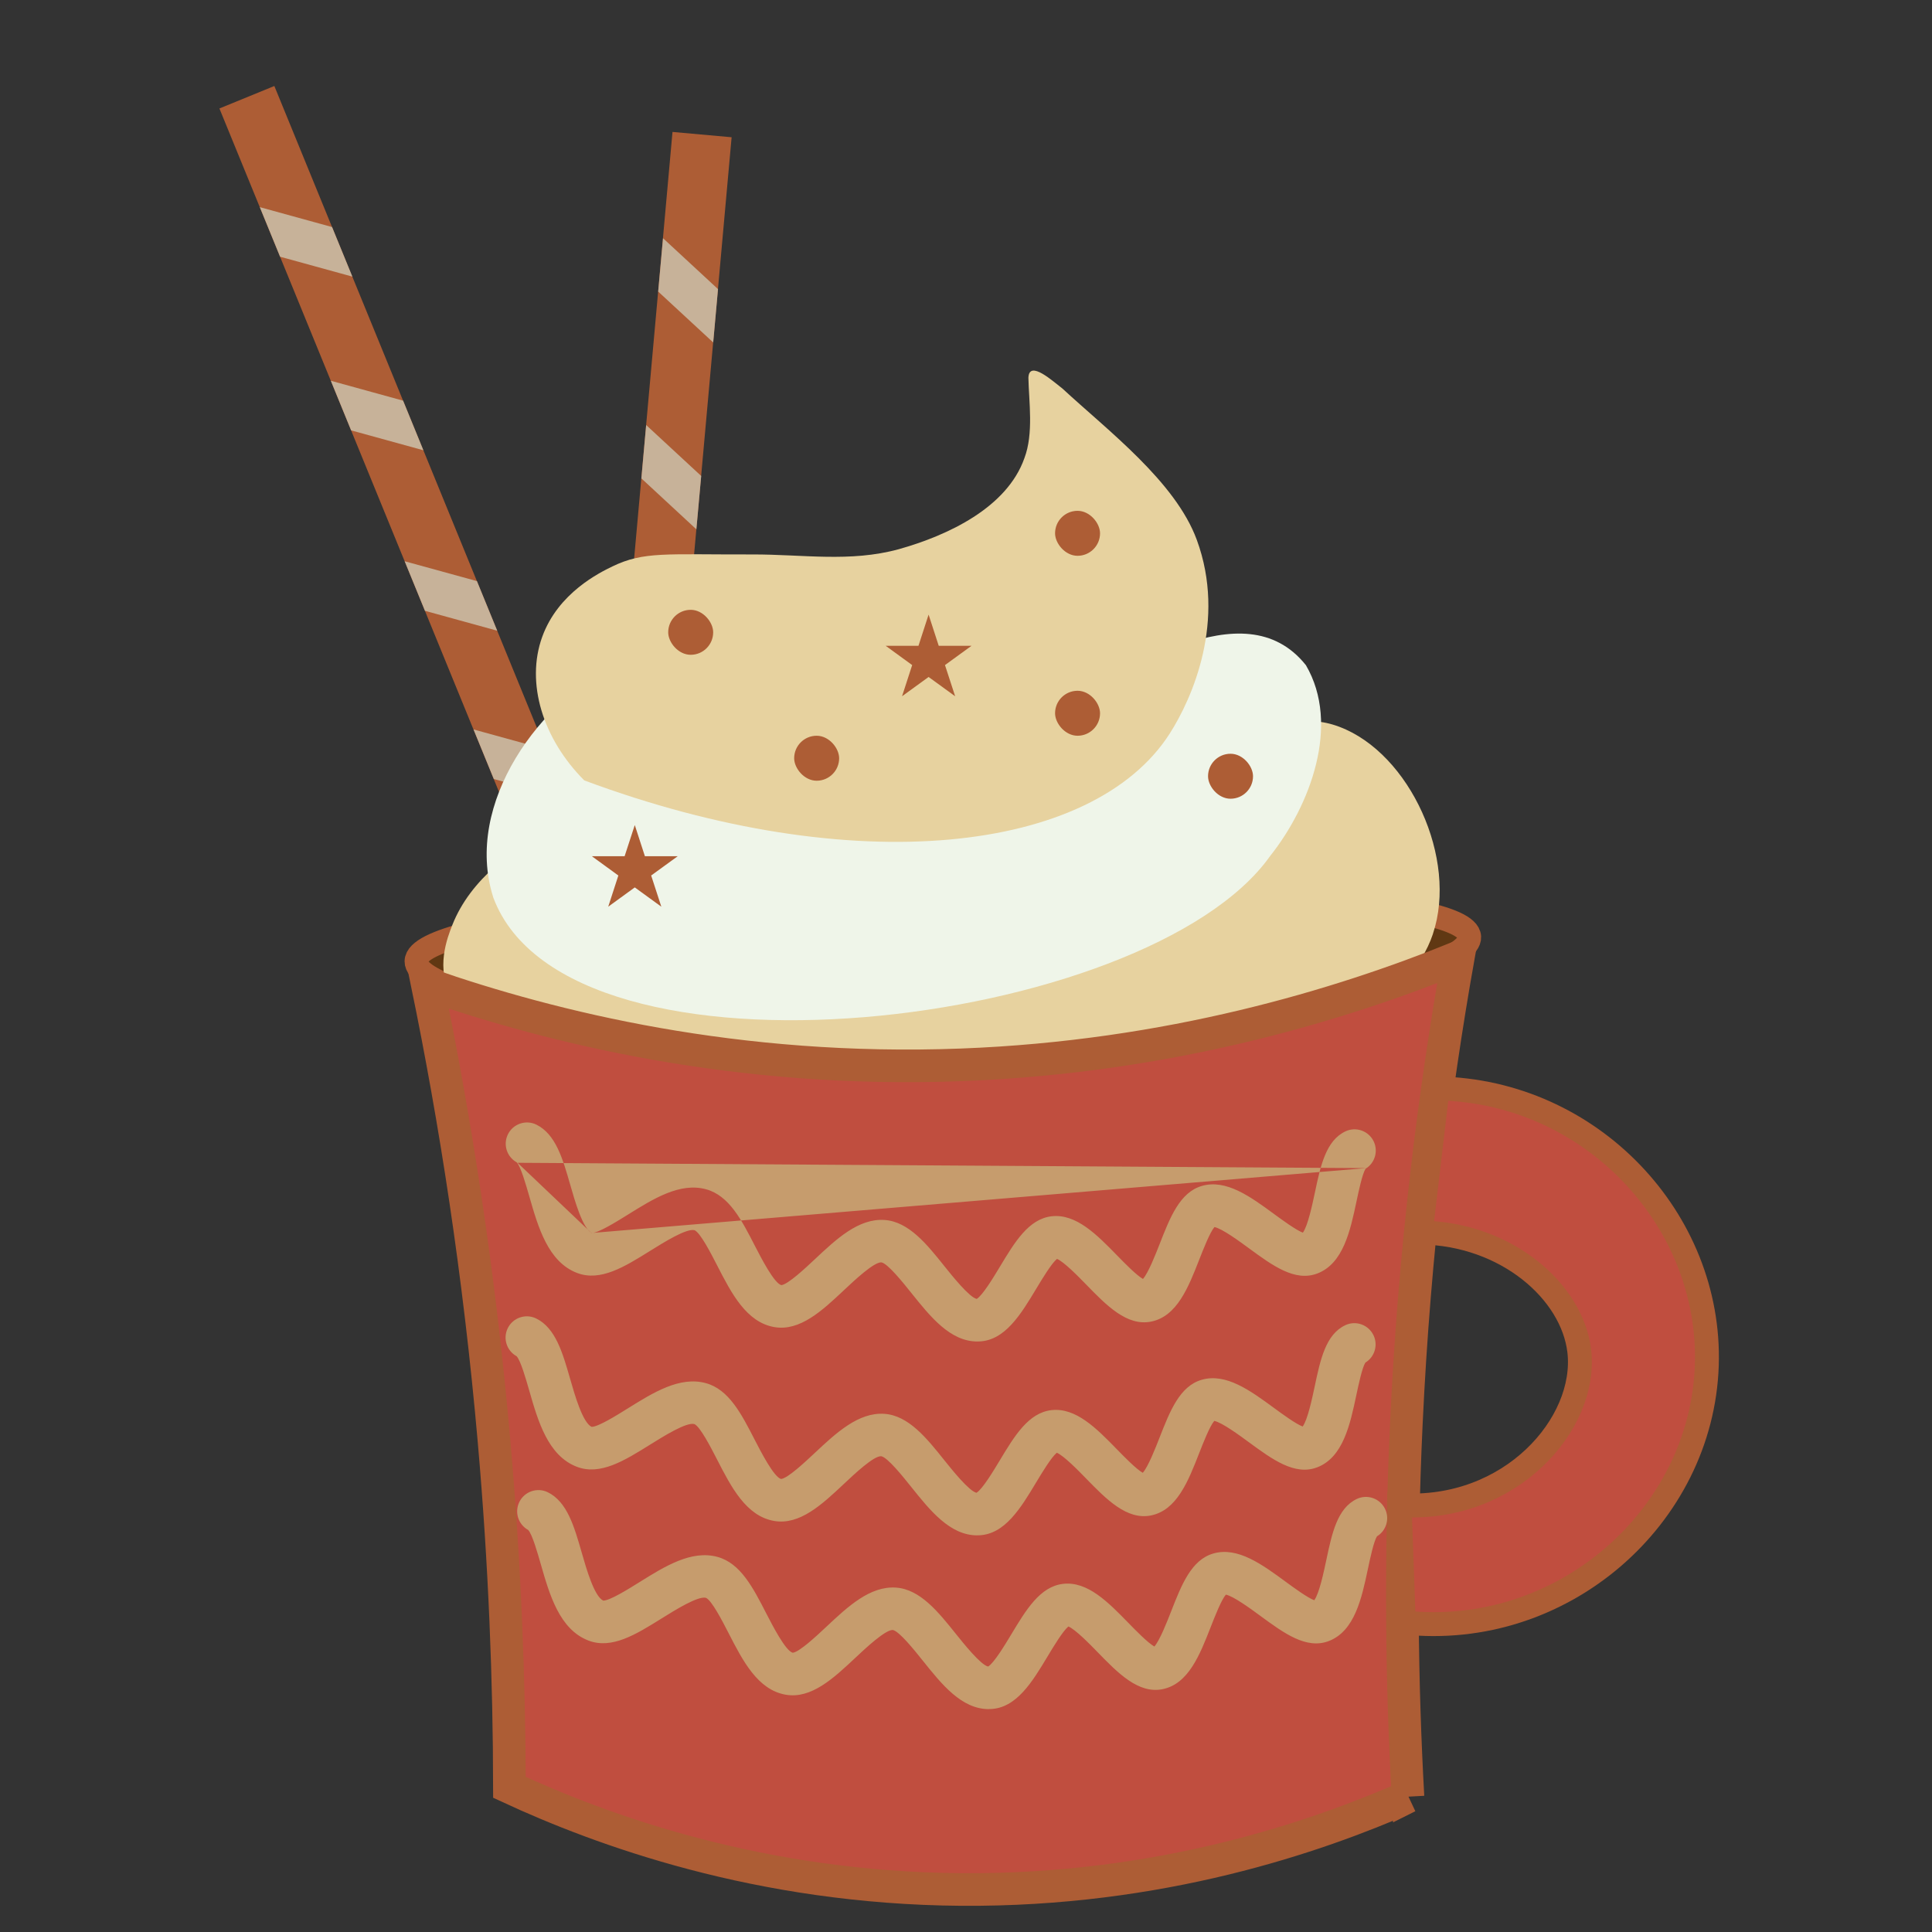 <?xml version="1.0" encoding="UTF-8"?>
<svg id="Capa_2" data-name="Capa 2" xmlns="http://www.w3.org/2000/svg" viewBox="0 0 500 500">
  <rect x="0" y="0" width="500" height="500" fill="#333333" stroke="none"/>
  <g>
    <rect x="135.14" y="9.63" width="15.36" height="416.84" transform="translate(-71.94 70.33) rotate(-22.25)" fill="#ad5d35"/>
    <polygon points="85.94 58.76 91.19 71.59 72.49 66.44 67.24 53.61 85.94 58.76" fill="#c7b299"/>
    <polygon points="104.32 103.69 109.57 116.53 90.87 111.38 85.62 98.54 104.32 103.69" fill="#c7b299"/>
    <polygon points="123.43 150.39 128.68 163.23 109.98 158.08 104.73 145.25 123.43 150.39" fill="#c7b299"/>
    <polygon points="122.55 188.78 141.25 193.93 146.5 206.76 127.8 201.61 122.55 188.78" fill="#c7b299"/>
    <polygon points="159.62 238.84 164.87 251.65 146.17 246.51 140.92 233.69 159.62 238.84" fill="#c7b299"/>
    <polygon points="178.73 285.54 183.98 298.36 165.28 293.21 160.03 280.39 178.73 285.54" fill="#c7b299"/>
    <polygon points="194.42 323.88 199.67 336.71 180.97 331.56 175.72 318.73 194.42 323.88" fill="#c7b299"/>
    <polygon points="212.8 368.79 218.04 381.6 199.34 376.46 194.1 363.64 212.8 368.79" fill="#c7b299"/>
  </g>
  <g>
    <rect x="-45.4" y="234.75" width="416.84" height="15.36" transform="translate(-93.04 383.06) rotate(-84.86)" fill="#ad5d35"/>
    <polygon points="185.82 74.82 184.58 88.63 170.34 75.46 171.59 61.65 185.82 74.82" fill="#c7b299"/>
    <polygon points="181.47 123.18 180.22 136.99 165.99 123.81 167.23 110 181.47 123.18" fill="#c7b299"/>
    <polygon points="176.94 173.43 175.7 187.24 161.47 174.07 162.71 160.26 176.94 173.43" fill="#c7b299"/>
    <polygon points="158.49 207.11 172.73 220.28 171.48 234.09 157.25 220.92 158.49 207.11" fill="#c7b299"/>
    <polygon points="168.38 268.62 167.13 282.4 152.9 269.23 154.14 255.44 168.38 268.62" fill="#c7b299"/>
    <polygon points="163.85 318.87 162.61 332.66 148.38 319.48 149.62 305.7 163.85 318.87" fill="#c7b299"/>
    <polygon points="160.14 360.13 158.89 373.94 144.66 360.76 145.9 346.95 160.14 360.13" fill="#c7b299"/>
    <polygon points="155.79 408.46 154.55 422.25 140.31 409.07 141.55 395.28 155.79 408.46" fill="#c7b299"/>
  </g>
  <path d="M107.72,248.78c.17-10.77,84.27-17.86,138.21-18.97,51.27-1.06,133.79,2.08,134.37,12.65.53,9.69-67.87,25.67-134.37,27.4-67.96,1.77-138.37-11.21-138.21-21.08Z" fill="#603813" stroke="#ad5d35" stroke-miterlimit="10" stroke-width="6.03"/>
  <path d="M370.85,241.64c6.47-19.29-5.9-46.66-24.24-53.55-18.43-6.93-27.76,12.93-61.58,20.96-47.06,11.16-64.47-16.73-114.76-4.66-8.12,1.95-43.84,11.36-53.18,34.93-1.27,3.2-4.6,11.6,0,18.63,8.02,12.25,34.36,11.53,53.18,11.64,79.56.47,102.97,16.24,130,12.43,2-.28,9.16-2.1,18.36-5.44,24.34-8.83,46.13-16.74,52.23-34.93Z" fill="#e7d29f"/>
  <path d="M364.4,464.97c-23.69,10.41-64.12,24.4-115.6,24.03-52.42-.38-93.3-15.48-116.96-26.44-.04-27.62-1.18-57.59-3.98-89.55-3.83-43.69-10.08-83.32-17.28-118.31,32.35,11.23,80.11,23.08,138.21,20.88,53.85-2.04,97.93-15.43,128.61-27.84-6.23,35.14-11.34,75.63-13.44,120.63-1.64,35.04-1.2,67.42.42,96.61Z" fill="#c04e3f" stroke="#ad5d35" stroke-miterlimit="10" stroke-width="8.44"/>
  <path d="M367.69,318.97c22.18.34,39.23,15.28,41.03,30.71,2.18,18.78-17.84,41.7-46.5,39.84.36,10.13.72,20.25,1.08,30.38,41.09,4.48,77.14-27.35,78.42-66.58,1.23-37.68-29.99-70.96-69.65-71.63-1.46,12.43-2.93,24.86-4.39,37.3Z" fill="#c04e3f" stroke="#ad5d35" stroke-miterlimit="10" stroke-width="6.19"/>
  <path d="M127.57,231.97c-7.45-23.98,11.94-51.05,33.69-61.14,23.48-11.21,49.07-.32,71.48,8.47,14.85,6.04,26.57,8.57,39.79,2.74,18.35-6.98,49.18-30.28,65.44-9.89,9.01,15.41,1.1,36.35-9.24,49.36-31.71,44.76-181.5,62.91-201.05,10.82l-.11-.36Z" fill="#eff5e9"/>
  <path d="M151.21,201.97c-10.73-10.76-15.21-25.22-10.88-37.17,4.14-11.42,14.93-16.64,18.16-18.21,8.13-3.93,13.8-3.05,36.23-3.1,13.1-.03,25.24,2.09,37.86-1.35,12.79-3.59,28.02-10.77,32.53-23.56,2.43-6.41,1.16-14.59,1.04-20.82.18-4.8,6.51,1.07,8.8,2.79,11.72,10.86,29.24,24.07,34.78,39.16,7.68,20.9-1.13,40.94-6.99,50.11-19.81,31.04-81.77,38.13-151.55,12.14Z" fill="#e7d29f"/>
  <rect x="172.93" y="157.82" width="11.64" height="11.64" rx="5.82" ry="5.82" fill="#ad5d35"/>
  <rect x="205.53" y="190.41" width="11.64" height="11.64" rx="5.82" ry="5.82" fill="#ad5d35"/>
  <rect x="312.64" y="195.07" width="11.64" height="11.64" rx="5.82" ry="5.82" fill="#ad5d35"/>
  <rect x="273.05" y="178.77" width="11.64" height="11.64" rx="5.82" ry="5.82" fill="#ad5d35"/>
  <rect x="273.05" y="132.2" width="11.64" height="11.64" rx="5.82" ry="5.82" fill="#ad5d35"/>
  <polygon points="164.28 213.52 166.9 221.59 175.39 221.59 168.52 226.58 171.15 234.65 164.28 229.66 157.41 234.65 160.03 226.58 153.17 221.59 161.65 221.59 164.28 213.52" fill="#ad5d35"/>
  <polygon points="240.32 159.06 242.94 167.13 251.43 167.13 244.56 172.12 247.19 180.19 240.32 175.2 233.45 180.19 236.07 172.12 229.21 167.13 237.7 167.13 240.32 159.06" fill="#ad5d35"/>
  <path d="M252.96,347.18c-7.06,0-12.17-6.4-17.13-12.59-2.11-2.64-6.05-7.56-7.71-7.89-1.88-.16-7,4.65-9.73,7.22-5.59,5.25-11.37,10.67-17.99,9.53-7.25-1.25-11.1-8.74-14.82-15.99-1.61-3.14-4.31-8.39-5.82-9.08-2.05-.57-7.96,3.13-11.49,5.33-6.62,4.13-12.87,8.03-18.92,5.73-7.5-2.86-10.08-11.84-12.35-19.76-.89-3.09-2.21-7.72-3.26-8.86-2.57-1.41-3.6-4.6-2.29-7.26,1.34-2.72,4.64-3.84,7.37-2.5,5,2.47,6.83,8.84,8.76,15.58,1.22,4.27,3.26,11.37,5.58,12.46,1.7,0,6.44-2.95,9.3-4.73,6.65-4.15,13.53-8.44,20.29-6.58,5.94,1.63,9.19,7.95,12.62,14.64,1.63,3.16,4.99,9.7,6.84,10.16,1.72-.18,6.23-4.41,8.66-6.69,5.57-5.23,11.33-10.65,18.08-10.17,6.25.44,10.95,6.31,15.49,11.99,1.96,2.45,6.44,8.05,8.34,8.44,1.55-.95,4.42-5.72,5.99-8.33,3.83-6.36,7.44-12.38,13.4-13.06,6.33-.71,11.7,4.77,16.88,10.08,1.95,2,5.06,5.19,6.75,6.14,1.39-1.56,3.28-6.39,4.34-9.1,2.68-6.85,5.21-13.32,10.9-14.97,6.3-1.83,12.6,2.8,18.7,7.27,2.18,1.6,5.68,4.16,7.44,4.82,1.29-1.73,2.46-7.3,3.12-10.41,1.46-6.89,2.83-13.4,7.89-15.8,2.74-1.3,6.02-.14,7.33,2.61,1.22,2.57.27,5.62-2.11,7.06-.84,1.32-1.77,5.73-2.34,8.41-1.6,7.56-3.41,16.13-10.15,18.7-5.79,2.2-11.56-2.03-17.67-6.51-2.49-1.83-6.98-5.12-8.95-5.51-1.18,1.38-2.86,5.69-3.9,8.34-2.84,7.26-5.78,14.78-12.49,16.13-6.25,1.26-11.57-4.21-16.73-9.51-2.07-2.13-5.81-5.96-7.63-6.72-1.43,1.17-3.85,5.2-5.35,7.69-3.98,6.62-8.1,13.48-14.86,13.68-.12,0-.24,0-.35,0ZM252.58,336.25h0s0,0,0,0ZM153.06,319.1,353.5,302.31,133.94,300.93h0,0Z" fill="#c69c6d"/>
  <path d="M252.91,397.35c-7.06,0-12.18-6.4-17.13-12.59-2.11-2.64-6.05-7.56-7.71-7.89-1.91-.16-7,4.65-9.73,7.22-5.59,5.25-11.38,10.67-17.99,9.53-7.25-1.25-11.1-8.74-14.82-15.99-1.61-3.14-4.32-8.39-5.82-9.08-2.04-.57-7.95,3.13-11.48,5.33-6.62,4.13-12.88,8.03-18.92,5.73-7.5-2.86-10.08-11.84-12.35-19.76-.89-3.09-2.21-7.72-3.26-8.86-2.57-1.41-3.6-4.6-2.29-7.26,1.34-2.72,4.64-3.84,7.37-2.5,5,2.47,6.82,8.84,8.76,15.58,1.22,4.27,3.26,11.37,5.57,12.46h0c1.7,0,6.44-2.95,9.29-4.73,6.65-4.15,13.53-8.44,20.29-6.58,5.94,1.63,9.19,7.95,12.62,14.64,1.63,3.16,4.99,9.7,6.84,10.16,1.72-.18,6.23-4.41,8.66-6.69,5.57-5.23,11.38-10.64,18.08-10.17,6.25.44,10.95,6.31,15.49,11.99,1.96,2.45,6.44,8.05,8.34,8.44,1.55-.95,4.42-5.72,5.99-8.33,3.83-6.36,7.44-12.38,13.41-13.06,6.33-.72,11.7,4.77,16.88,10.08,1.95,2,5.06,5.19,6.75,6.14,1.39-1.56,3.28-6.39,4.34-9.1,2.68-6.85,5.21-13.32,10.9-14.97,6.29-1.83,12.6,2.8,18.7,7.27,2.18,1.6,5.67,4.16,7.44,4.82,1.29-1.73,2.46-7.3,3.12-10.41,1.46-6.89,2.83-13.4,7.89-15.8,2.74-1.31,6.02-.14,7.33,2.61,1.22,2.57.27,5.62-2.11,7.06-.84,1.32-1.77,5.73-2.34,8.41-1.6,7.56-3.41,16.13-10.15,18.7-5.79,2.2-11.56-2.03-17.67-6.51-2.49-1.83-6.98-5.12-8.95-5.51-1.18,1.38-2.86,5.69-3.9,8.34-2.84,7.27-5.78,14.78-12.49,16.13-6.24,1.25-11.57-4.22-16.73-9.51-2.07-2.13-5.81-5.96-7.63-6.72-1.43,1.17-3.85,5.2-5.35,7.69-3.98,6.62-8.1,13.47-14.86,13.68-.12,0-.24,0-.35,0ZM295.31,381.54h0ZM353.45,352.47,133.89,351.09h0,0ZM133.62,350.91h0Z" fill="#c69c6d"/>
  <path d="M255.91,442.32c-7.06,0-12.18-6.4-17.13-12.59-2.11-2.64-6.05-7.56-7.71-7.89-1.89-.12-7,4.65-9.73,7.22-5.59,5.25-11.38,10.67-17.99,9.53-7.25-1.25-11.1-8.74-14.82-15.99-1.61-3.14-4.32-8.39-5.82-9.08-2.04-.56-7.95,3.13-11.48,5.33-6.62,4.13-12.88,8.03-18.92,5.73-7.5-2.86-10.08-11.84-12.35-19.76-.89-3.09-2.21-7.72-3.26-8.86-2.57-1.41-3.6-4.6-2.29-7.26,1.34-2.72,4.64-3.84,7.37-2.5,5,2.47,6.82,8.84,8.76,15.58,1.22,4.27,3.26,11.37,5.58,12.46h0c1.7,0,6.44-2.95,9.29-4.73,6.65-4.15,13.53-8.44,20.29-6.58,5.94,1.63,9.19,7.95,12.62,14.64,1.63,3.16,4.99,9.7,6.84,10.16,1.72-.18,6.23-4.41,8.66-6.69,5.57-5.23,11.33-10.64,18.08-10.17,6.25.44,10.94,6.31,15.49,11.99,1.96,2.45,6.44,8.05,8.34,8.44,1.55-.95,4.42-5.72,5.99-8.33,3.83-6.36,7.44-12.38,13.4-13.07,6.35-.73,11.7,4.77,16.88,10.08,1.95,2,5.06,5.19,6.75,6.14,1.39-1.56,3.28-6.39,4.34-9.1,2.68-6.85,5.21-13.32,10.9-14.97,6.29-1.83,12.6,2.8,18.7,7.27,2.18,1.6,5.67,4.16,7.44,4.82,1.29-1.73,2.46-7.3,3.12-10.41,1.46-6.89,2.83-13.4,7.89-15.8,2.74-1.3,6.02-.14,7.33,2.61,1.22,2.57.27,5.62-2.11,7.06-.84,1.32-1.77,5.73-2.34,8.41-1.6,7.56-3.41,16.13-10.15,18.7-5.8,2.2-11.56-2.03-17.67-6.51-2.49-1.83-6.98-5.12-8.95-5.51-1.18,1.38-2.86,5.69-3.9,8.34-2.84,7.26-5.78,14.78-12.49,16.13-6.25,1.26-11.57-4.21-16.73-9.51-2.07-2.13-5.81-5.96-7.63-6.72-1.43,1.17-3.85,5.2-5.35,7.69-3.98,6.62-8.1,13.48-14.86,13.68-.12,0-.24,0-.35,0ZM298.31,426.51h0ZM317.5,412.42h0ZM356.45,397.44,136.89,396.06h0,0Z" fill="#c69c6d"/>
</svg>